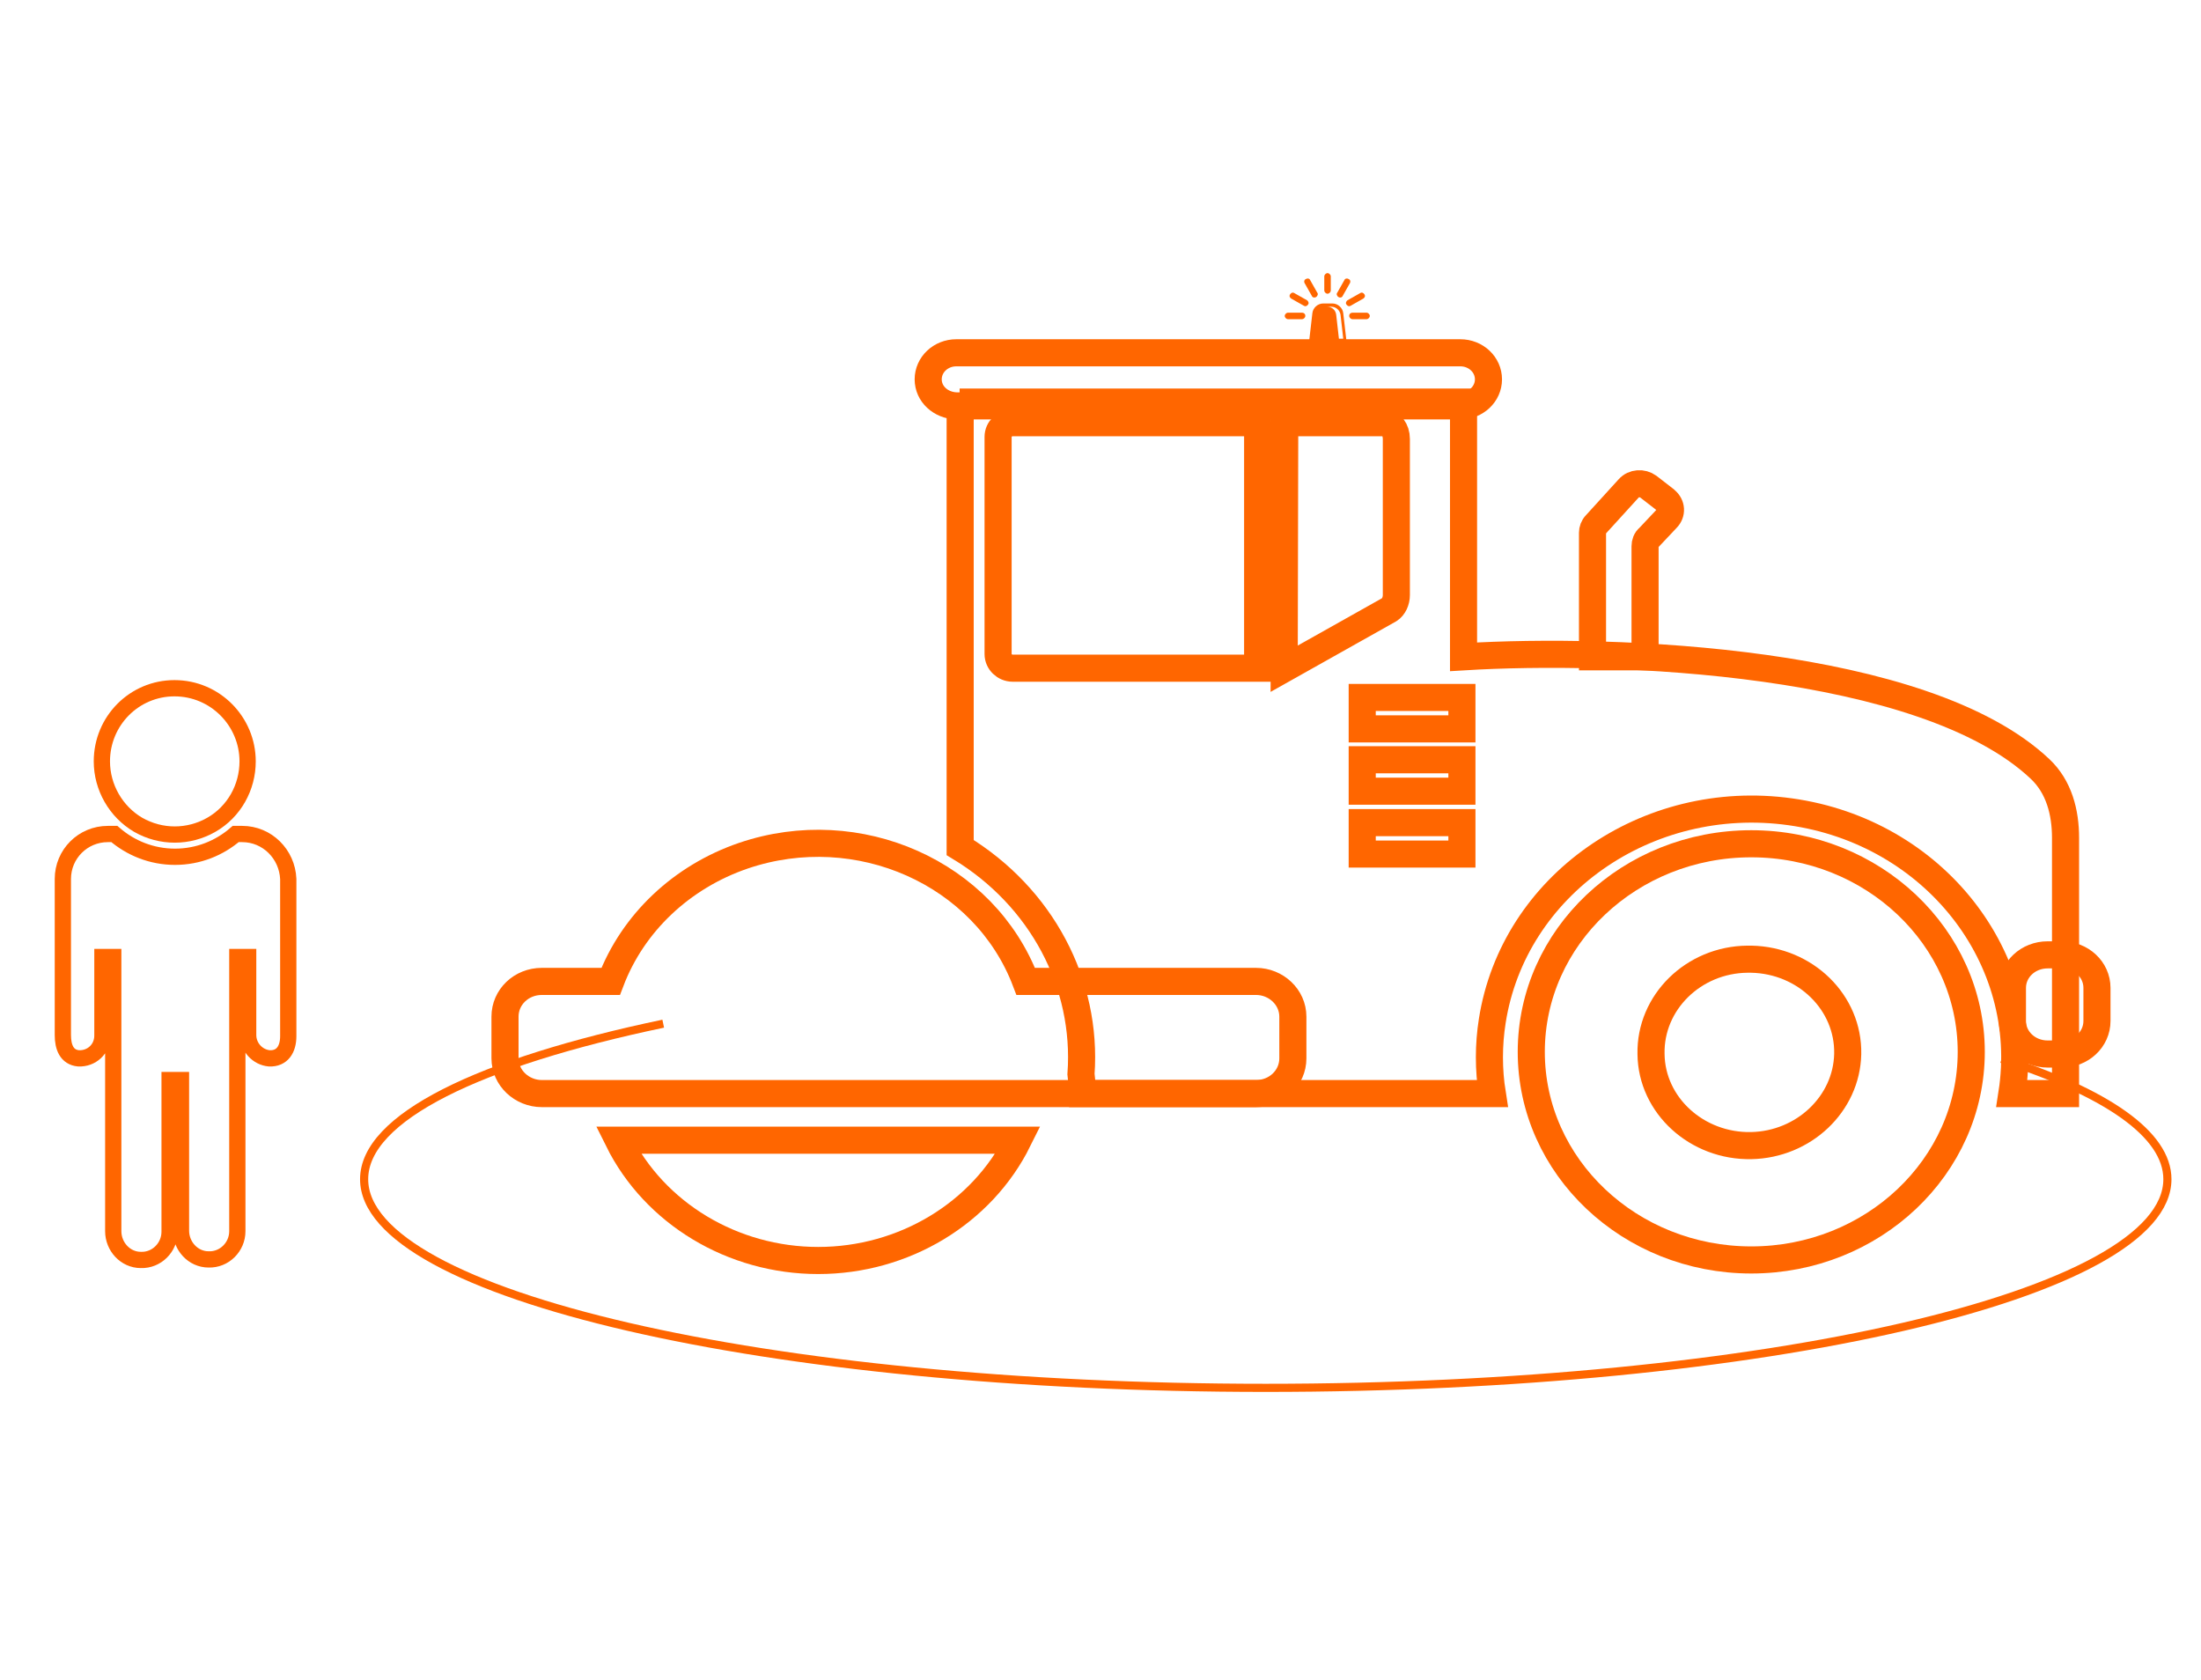 <?xml version="1.0" encoding="utf-8"?>
<!-- Generator: Adobe Illustrator 26.3.1, SVG Export Plug-In . SVG Version: 6.00 Build 0)  -->
<svg version="1.1" id="图层_1" xmlns="http://www.w3.org/2000/svg" xmlns:xlink="http://www.w3.org/1999/xlink" x="0px" y="0px"
	 viewBox="0 0 406.2 310" style="enable-background:new 0 0 406.2 310;" xml:space="preserve">
<style type="text/css">
	
		.st0{clip-path:url(#SVGID_00000166665592004964437020000004483631427104684946_);fill:none;stroke:#FF6600;stroke-width:3;stroke-miterlimit:10;}
	.st1{fill:#FF6600;}
	.st2{fill:none;stroke:#FF6600;stroke-width:3;stroke-miterlimit:10;}
	.st3{fill:#DC5211;}
	.st4{fill:none;stroke:#FF6600;stroke-width:1.5;stroke-miterlimit:10;}
	.st5{fill:none;stroke:#FF6600;stroke-width:2;stroke-miterlimit:10;}
	
		.st6{clip-path:url(#SVGID_00000080914802788009570510000011042721600152724907_);fill:none;stroke:#FF6600;stroke-width:3;stroke-miterlimit:10;}
	.st7{fill:none;stroke:#FF6600;stroke-width:5;stroke-miterlimit:10;}
	
		.st8{clip-path:url(#SVGID_00000112622494576178719690000009722912463311653809_);fill:none;stroke:#FF6600;stroke-width:3;stroke-miterlimit:10;}
</style>
<g>
	<path class="st2" d="M18.8,140.5c0,4.8,2.6,9.3,6.7,11.7c4.2,2.4,9.3,2.4,13.5,0c4.2-2.4,6.7-6.9,6.7-11.7c0-7.4-6-13.5-13.5-13.5
		C24.8,127,18.8,133,18.8,140.5L18.8,140.5z M18.8,140.5"/>
	<path class="st2" d="M44.7,153.9h-1.2c-3,2.6-6.9,4.2-11.2,4.2c-4.3,0-8.2-1.6-11.2-4.2h-1.2c-4.6,0-8.3,3.7-8.3,8.3V191
		c0,2.2,0.7,4.1,2.9,4.3c2.4,0.1,4.4-1.7,4.4-4.2v-14.5h2v50.6c0,2.8,2.2,5.3,5.1,5.3c2.9,0.1,5.3-2.3,5.3-5.2v-28h2.1v27.8
		c0,2.8,2.2,5.3,5.1,5.3c2.9,0.1,5.3-2.3,5.3-5.2v-50.6h2V191c0,2.2,1.7,4.1,3.9,4.3c2.4,0.1,3.5-1.7,3.5-4.1v-29
		C53,157.6,49.3,153.9,44.7,153.9L44.7,153.9z"/>
	<path class="st4" d="M122.4,188.9c-33.9,7.1-55.2,17.3-55.2,28.7c0,21.3,74.5,38.5,166.4,38.5c91.9,0,166.4-17.2,166.4-38.5
		c0-8.3-11.3-16-30.6-22.2"/>
	<g>
		<path class="st1" d="M249.1,65.3h-8.4c-0.4,0-0.6-0.3-0.6-0.6v-0.5c0-0.4,0.3-0.6,0.6-0.6h8.4c0.4,0,0.6,0.3,0.6,0.6v0.5
			C249.8,65,249.5,65.3,249.1,65.3z"/>
		<g>
			<path class="st1" d="M247.9,57.8c-0.1-1-1-1.8-2-1.8h-1.7c-1,0-1.9,0.8-2,1.8l-0.6,5.2h6.9L247.9,57.8z M246.6,58.1
				c-0.1-0.9-0.8-1.5-1.7-1.5h0.8c0.9,0,1.6,0.7,1.7,1.5l0.5,4.4h-0.8L246.6,58.1z"/>
			<path class="st1" d="M245,54.2L245,54.2c-0.3,0-0.6-0.3-0.6-0.6V51c0-0.3,0.3-0.6,0.6-0.6l0,0c0.3,0,0.6,0.3,0.6,0.6v2.6
				C245.6,53.9,245.3,54.2,245,54.2z"/>
			<path class="st1" d="M242.9,54.8L242.9,54.8c-0.3,0.2-0.7,0.1-0.8-0.2l-1.3-2.3c-0.2-0.3-0.1-0.7,0.2-0.8l0,0
				c0.3-0.2,0.7-0.1,0.8,0.2l1.3,2.3C243.3,54.2,243.2,54.6,242.9,54.8z"/>
			<path class="st1" d="M241.4,56.2L241.4,56.2c-0.2,0.3-0.5,0.4-0.8,0.2l-2.3-1.3c-0.3-0.2-0.4-0.5-0.2-0.8l0,0
				c0.2-0.3,0.5-0.4,0.8-0.2l2.3,1.3C241.5,55.6,241.6,56,241.4,56.2z"/>
			<path class="st1" d="M240.9,58.3L240.9,58.3c0,0.3-0.3,0.6-0.6,0.6h-2.6c-0.3,0-0.6-0.3-0.6-0.6l0,0c0-0.3,0.3-0.6,0.6-0.6h2.6
				C240.6,57.7,240.9,57.9,240.9,58.3z"/>
			<path class="st1" d="M247,54.8L247,54.8c0.3,0.2,0.7,0.1,0.8-0.2l1.3-2.3c0.2-0.3,0.1-0.7-0.2-0.8l0,0c-0.3-0.2-0.7-0.1-0.8,0.2
				l-1.3,2.3C246.6,54.2,246.7,54.6,247,54.8z"/>
			<path class="st1" d="M248.5,56.2L248.5,56.2c0.2,0.3,0.5,0.4,0.8,0.2l2.3-1.3c0.3-0.2,0.4-0.5,0.2-0.8l0,0
				c-0.2-0.3-0.5-0.4-0.8-0.2l-2.3,1.3C248.4,55.6,248.3,56,248.5,56.2z"/>
			<path class="st1" d="M249,58.3L249,58.3c0,0.3,0.3,0.6,0.6,0.6h2.6c0.3,0,0.6-0.3,0.6-0.6l0,0c0-0.3-0.3-0.6-0.6-0.6h-2.6
				C249.3,57.7,249,57.9,249,58.3z"/>
		</g>
	</g>
	<g>
		<path class="st7" d="M171.3,70c0-2.7,2.3-4.9,5.2-4.9h93c2.9,0,5.2,2.2,5.2,4.9c0,2.7-2.3,4.9-5.2,4.9h-93
			C173.6,74.8,171.3,72.7,171.3,70z M371.4,182.3c0-3.4,2.9-6.1,6.5-6.1h2.6c3.6,0,6.5,2.7,6.5,6.1v6.1c0,3.4-2.9,6.1-6.5,6.1h-2.6
			c-3.6,0-6.5-2.7-6.5-6.1V182.3z M293.9,98.3v22.9h9.7v-20.4c0-0.6,0.2-1.2,0.7-1.6l3.3-3.5c1-1,0.9-2.5-0.2-3.4
			c0,0-0.1-0.1-0.1-0.1l-3.1-2.4c-1.1-0.8-2.7-0.7-3.6,0.3l-6.1,6.7C294.1,97.2,293.9,97.8,293.9,98.3L293.9,98.3z M151,232.6
			c15.8,0,30.2-8.7,36.9-22.2h-73.8C120.8,223.9,135.2,232.6,151,232.6z M111.1,201.8h120.7c3.8,0,6.8-2.9,6.8-6.5l0,0v-7.7
			c0-3.6-3.1-6.5-6.8-6.5l0,0h-42.5c-7.6-20-30.9-30.4-52.1-23.2c-11.4,3.9-20.4,12.4-24.5,23.2h-12.7c-3.8,0-6.8,2.9-6.8,6.5l0,0
			v7.7c0,3.6,3.1,6.5,6.8,6.5l0,0H111.1z"/>
		<path class="st7" d="M177.1,74.2h93v47c27.9-1.7,85,0.5,106.4,20.7c3.5,3.3,4.7,8,4.7,12.7v47.2h-9.9c3.9-25-14.4-48.3-40.9-52
			c-26.5-3.7-51.1,13.6-55,38.6c-0.7,4.4-0.7,9,0,13.4h-75.6c0-0.7-0.1-1.9-0.3-3.6c1.2-16.7-7.3-32.7-22.3-41.8V74.2L177.1,74.2z
			 M237.1,78h18.3c1.3,0,2.3,1.3,2.3,3v28.8c0,1.1-0.5,2.2-1.3,2.7L237,123.4L237.1,78L237.1,78z M269.8,128.7h-18.4v5.8h18.4V128.7
			z M269.8,140.2h-18.4v5.8h18.4V140.2z M251.4,151.8h18.4v5.8h-18.4V151.8z M186.9,78c-1.5,0-2.7,1.2-2.7,2.6v40.1
			c0,1.4,1.2,2.6,2.7,2.6h45.2V78H186.9z"/>
		<path class="st7" d="M323.2,232.5c22.4,0,40.6-17.2,40.6-38.4s-18.2-38.4-40.6-38.4c-22.4,0-40.6,17.2-40.6,38.4
			S300.8,232.5,323.2,232.5z M323.2,211.4c-10,0.2-18.4-7.4-18.5-16.9c-0.2-9.5,7.8-17.4,17.8-17.5c0.2,0,0.5,0,0.7,0
			c10,0.2,18,8,17.8,17.5C340.8,203.7,332.9,211.2,323.2,211.4z"/>
	</g>
</g>
</svg>

